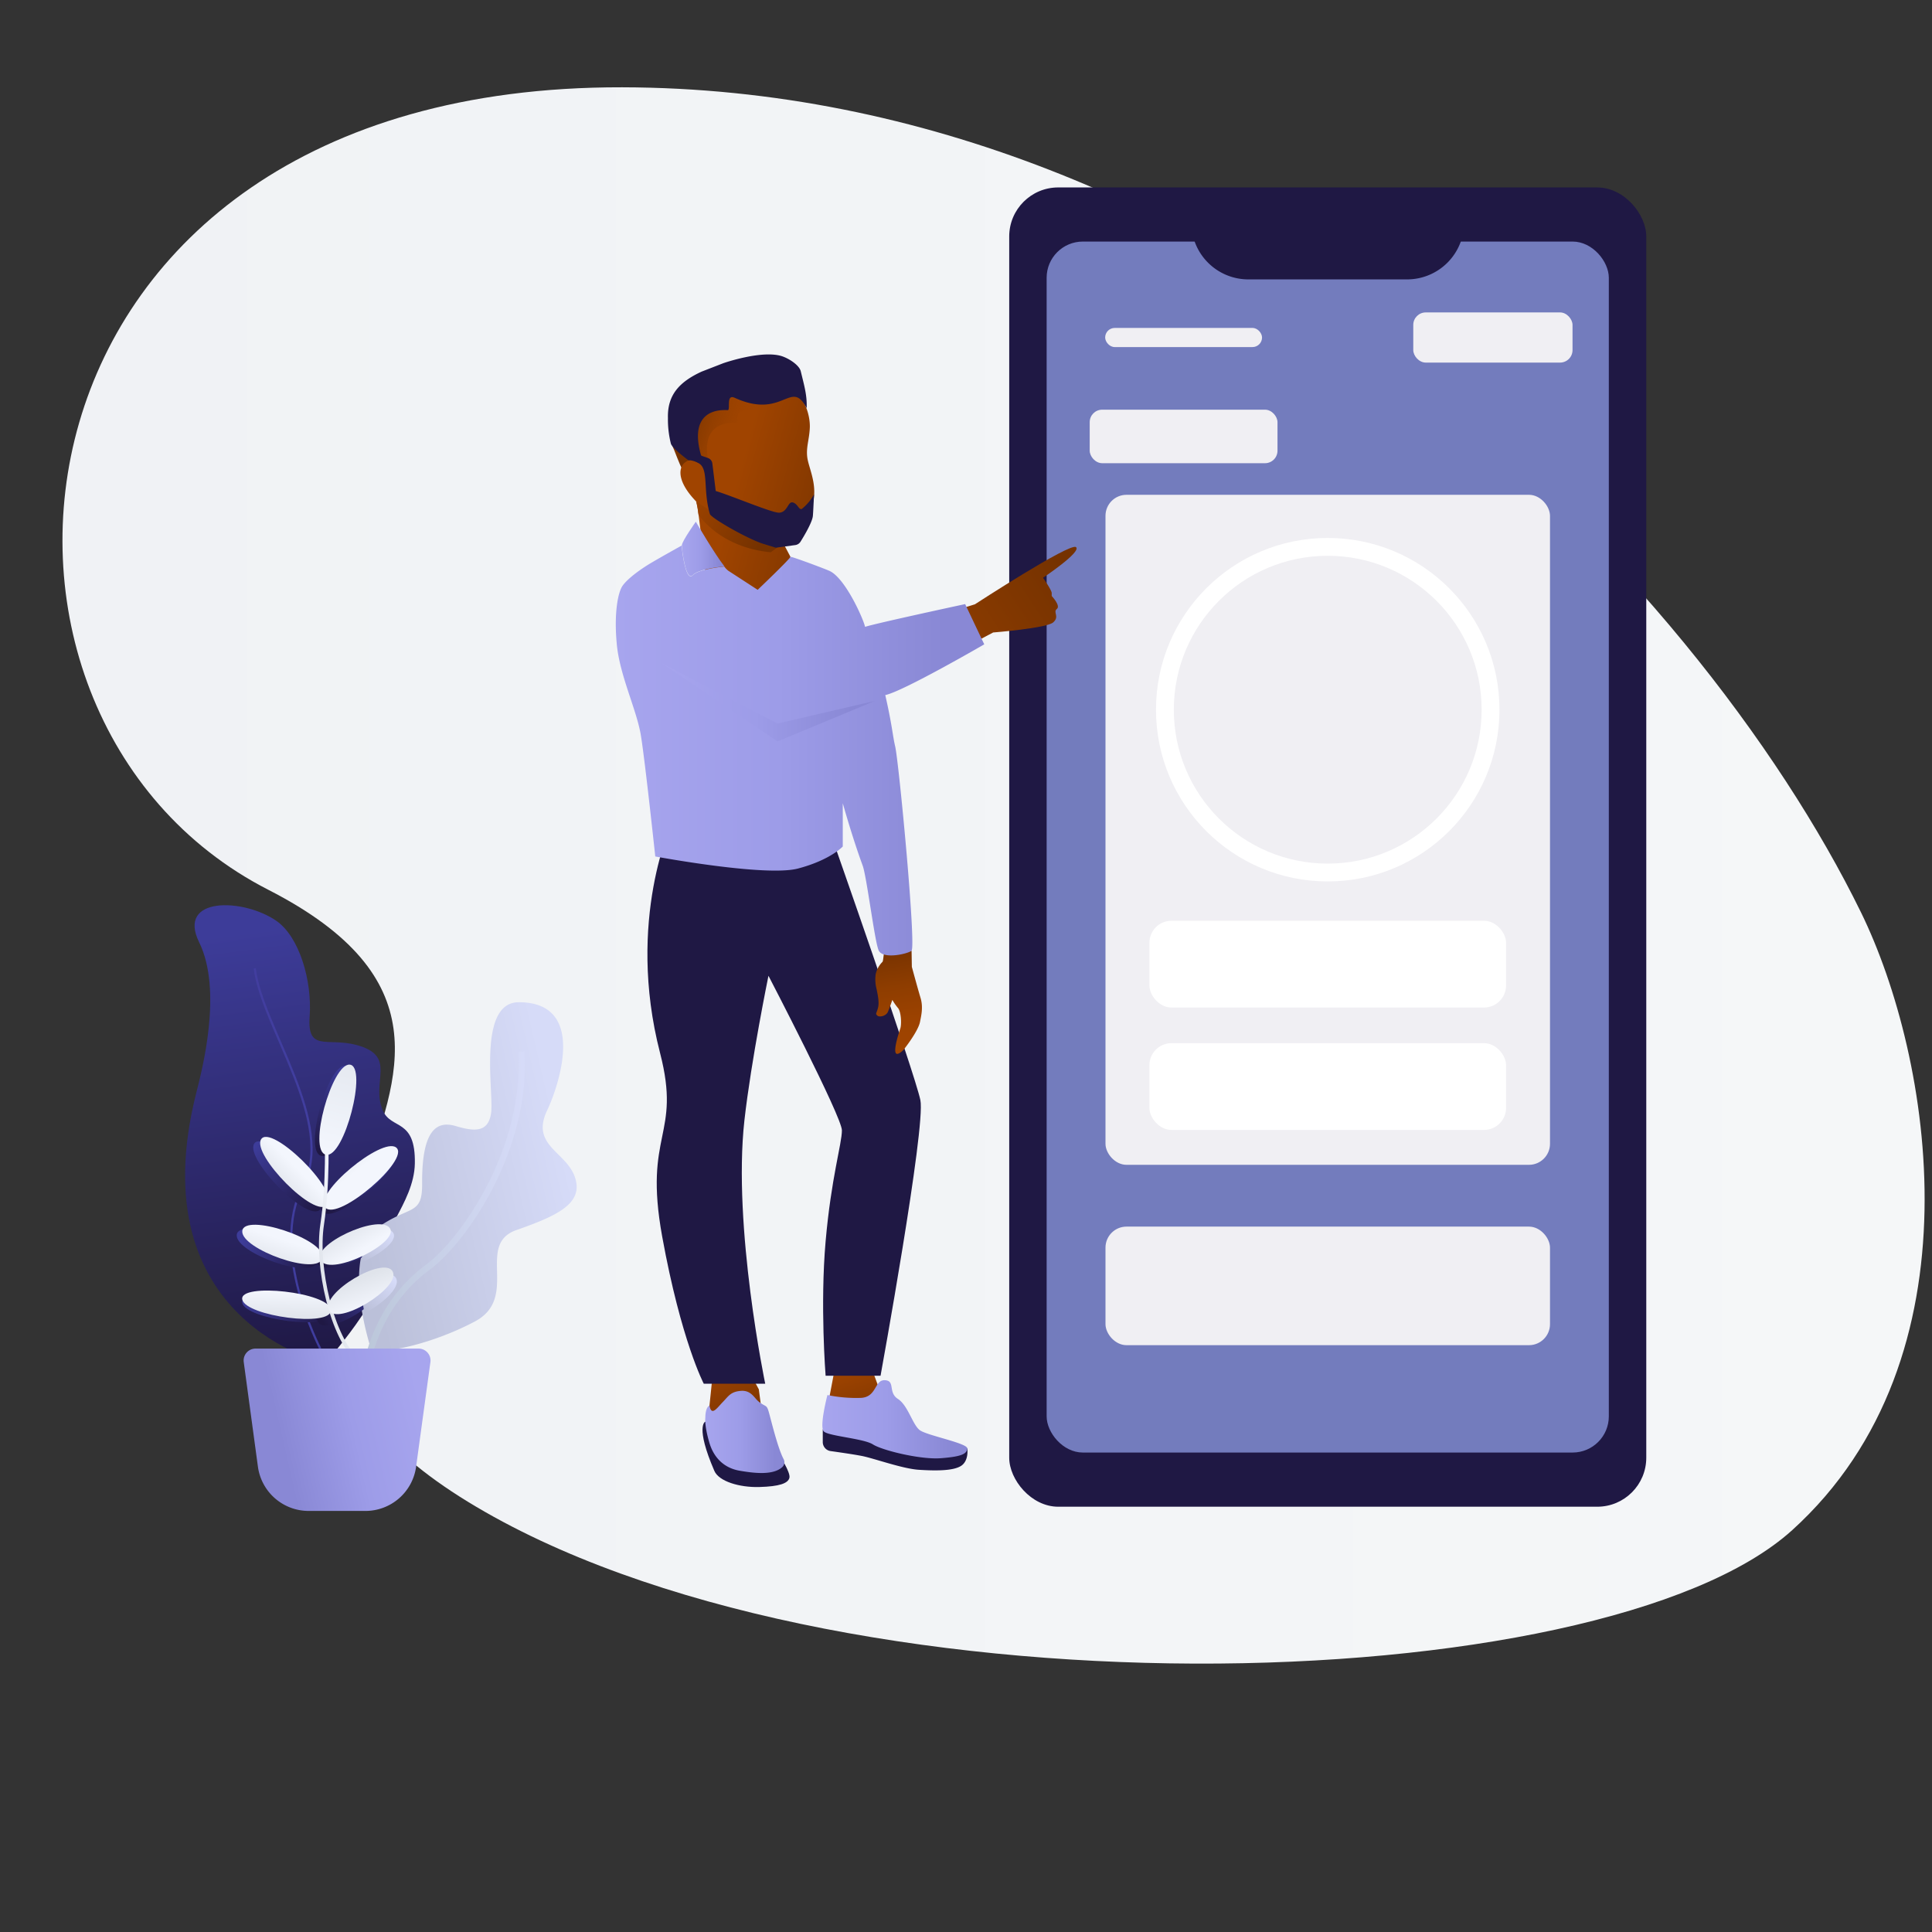 <?xml version="1.0" encoding="UTF-8"?> <svg xmlns="http://www.w3.org/2000/svg" xmlns:xlink="http://www.w3.org/1999/xlink" viewBox="0 0 650 650"><rect x="0" y="0" width="650" height="650" fill="#333333" stroke="none"/><defs><style>.cls-1{fill:url(#Безымянный_градиент_263);}.cls-2{fill:url(#Безымянный_градиент_5);}.cls-18,.cls-27,.cls-3,.cls-5{fill:none;stroke-miterlimit:10;}.cls-3{stroke-width:0.73px;stroke:url(#Безымянный_градиент_10);}.cls-4{fill:url(#Безымянный_градиент_17);}.cls-5{stroke-width:2.1px;stroke:url(#Безымянный_градиент_164);}.cls-6{fill:url(#Безымянный_градиент_5-2);}.cls-7{fill:url(#Безымянный_градиент_5-3);}.cls-8{fill:url(#Безымянный_градиент_5-4);}.cls-9{fill:url(#Безымянный_градиент_5-5);}.cls-10{fill:url(#Безымянный_градиент_5-6);}.cls-11{fill:url(#Безымянный_градиент_5-7);}.cls-12{fill:url(#Безымянный_градиент_18);}.cls-13{fill:url(#Безымянный_градиент_33);}.cls-14{fill:url(#Безымянный_градиент_33-2);}.cls-15{fill:url(#Безымянный_градиент_33-3);}.cls-16{fill:url(#Безымянный_градиент_17-2);}.cls-17{fill:url(#Безымянный_градиент_33-4);}.cls-18{stroke-width:1.22px;stroke:url(#Безымянный_градиент_33-5);}.cls-19{fill:url(#Безымянный_градиент_33-6);}.cls-20{fill:url(#Безымянный_градиент_17-3);}.cls-21{fill:url(#Безымянный_градиент_33-7);}.cls-22{fill:url(#Безымянный_градиент_11);}.cls-23{fill:url(#Безымянный_градиент_16);}.cls-24{fill:#1f1844;}.cls-25{fill:#737cbd;}.cls-26{fill:#f0eff3;}.cls-27{stroke:#fff;stroke-width:6px;}.cls-28{fill:#fff;}.cls-29{fill:url(#Безымянный_градиент_123);}.cls-30{fill:url(#Безымянный_градиент_123-2);}.cls-31{fill:url(#Безымянный_градиент_250);}.cls-32{fill:url(#Безымянный_градиент_250-2);}.cls-33{fill:url(#Безымянный_градиент_13);}.cls-34{fill:url(#Безымянный_градиент_123-3);}.cls-35{fill:url(#Безымянный_градиент_123-4);}.cls-36{fill:url(#Безымянный_градиент_122);}.cls-37{fill:url(#Безымянный_градиент_48);}.cls-38{fill:url(#Безымянный_градиент_123-5);}.cls-39{fill:url(#Безымянный_градиент_16-2);}.cls-40{fill:url(#Безымянный_градиент_123-6);}.cls-41{fill:url(#Безымянный_градиент_250-3);}.cls-42{fill:url(#Безымянный_градиент_250-4);}</style><linearGradient id="Безымянный_градиент_263" x1="21.02" y1="294.56" x2="647.53" y2="294.56" gradientUnits="userSpaceOnUse"><stop offset="0" stop-color="#f0f2f5"></stop><stop offset="0.99" stop-color="#f5f7f8"></stop></linearGradient><linearGradient id="Безымянный_градиент_5" x1="109.17" y1="457.55" x2="89.89" y2="311.2" gradientUnits="userSpaceOnUse"><stop offset="0" stop-color="#1f1844"></stop><stop offset="0.99" stop-color="#3d3c99"></stop></linearGradient><linearGradient id="Безымянный_градиент_10" x1="108.2" y1="453.78" x2="91.24" y2="325.05" gradientUnits="userSpaceOnUse"><stop offset="0" stop-color="#3f3d9e"></stop><stop offset="0.99" stop-color="#423e9f"></stop></linearGradient><linearGradient id="Безымянный_градиент_17" x1="118.09" y1="403.72" x2="189.66" y2="387.27" gradientUnits="userSpaceOnUse"><stop offset="0.01" stop-color="#bbc0d9"></stop><stop offset="1" stop-color="#d6dbf8"></stop></linearGradient><linearGradient id="Безымянный_градиент_164" x1="363.57" y1="343.48" x2="418.33" y2="353.51" gradientTransform="translate(-297.8 142.66) rotate(-10.18)" gradientUnits="userSpaceOnUse"><stop offset="0" stop-color="#bac6d8"></stop><stop offset="0.99" stop-color="#d6dbf8"></stop></linearGradient><linearGradient id="Безымянный_градиент_5-2" x1="107.81" y1="406.72" x2="85.86" y2="385.15" xlink:href="#Безымянный_градиент_5"></linearGradient><linearGradient id="Безымянный_градиент_5-3" x1="107.11" y1="424.84" x2="81.57" y2="415.95" xlink:href="#Безымянный_градиент_5"></linearGradient><linearGradient id="Безымянный_градиент_5-4" x1="109.02" y1="406.66" x2="132.24" y2="388.39" xlink:href="#Безымянный_градиент_5"></linearGradient><linearGradient id="Безымянный_градиент_5-5" x1="107.33" y1="424.87" x2="129.87" y2="414.07" xlink:href="#Безымянный_градиент_5"></linearGradient><linearGradient id="Безымянный_градиент_5-6" x1="111.35" y1="441.83" x2="81.34" y2="438.25" xlink:href="#Безымянный_градиент_5"></linearGradient><linearGradient id="Безымянный_градиент_5-7" x1="108.02" y1="443.94" x2="128.52" y2="431.41" xlink:href="#Безымянный_градиент_5"></linearGradient><linearGradient id="Безымянный_градиент_18" x1="115.71" y1="359.39" x2="108.69" y2="388.08" gradientUnits="userSpaceOnUse"><stop offset="0.01" stop-color="#3d3c99"></stop><stop offset="1" stop-color="#1f1844"></stop></linearGradient><linearGradient id="Безымянный_градиент_33" x1="1091.1" y1="614.02" x2="1100.37" y2="614.02" gradientTransform="translate(-1109.83 744.88) rotate(-45.37)" gradientUnits="userSpaceOnUse"><stop offset="0" stop-color="#e0e4eb"></stop><stop offset="0.99" stop-color="#f3f6fd"></stop></linearGradient><linearGradient id="Безымянный_градиент_33-2" x1="1464.85" y1="1170.49" x2="1474.21" y2="1170.49" gradientTransform="translate(-1469.3 1463.39) rotate(-72.22)" xlink:href="#Безымянный_градиент_33"></linearGradient><linearGradient id="Безымянный_градиент_33-3" x1="-859.81" y1="1050.44" x2="-850.53" y2="1050.44" gradientTransform="matrix(0.63, 0.78, -0.78, 0.63, 1474.08, 396.55)" xlink:href="#Безымянный_градиент_33"></linearGradient><linearGradient id="Безымянный_градиент_17-2" x1="120.81" y1="423.91" x2="130.47" y2="413.99" xlink:href="#Безымянный_градиент_17"></linearGradient><linearGradient id="Безымянный_градиент_33-4" x1="-945.39" y1="1230.62" x2="-935.88" y2="1230.62" gradientTransform="matrix(0.5, 0.87, -0.77, 0.45, 1536.56, 681.38)" xlink:href="#Безымянный_градиент_33"></linearGradient><linearGradient id="Безымянный_градиент_33-5" x1="428.42" y1="355.3" x2="442.08" y2="355.3" gradientTransform="translate(-392.99 175.48) rotate(-13.38)" xlink:href="#Безымянный_градиент_33"></linearGradient><linearGradient id="Безымянный_градиент_33-6" x1="1717.35" y1="1514.02" x2="1727.07" y2="1514.02" gradientTransform="matrix(0.04, -0.93, 1, 0.04, -1493.06, 1979.79)" xlink:href="#Безымянный_градиент_33"></linearGradient><linearGradient id="Безымянный_градиент_17-3" x1="121.02" y1="439.49" x2="130.68" y2="428.79" xlink:href="#Безымянный_градиент_17"></linearGradient><linearGradient id="Безымянный_градиент_33-7" x1="-957.72" y1="1499.42" x2="-947.2" y2="1499.42" gradientTransform="matrix(0.35, 0.94, -0.74, 0.28, 1563.81, 911.1)" xlink:href="#Безымянный_градиент_33"></linearGradient><linearGradient id="Безымянный_градиент_11" x1="117.21" y1="358.97" x2="110.2" y2="387.67" gradientUnits="userSpaceOnUse"><stop offset="0" stop-color="#e6eaf1"></stop><stop offset="0.99" stop-color="#f3f6fd"></stop></linearGradient><linearGradient id="Безымянный_градиент_16" x1="88.53" y1="484.86" x2="141.99" y2="472.58" gradientUnits="userSpaceOnUse"><stop offset="0.11" stop-color="#8988d5"></stop><stop offset="0.56" stop-color="#9d9ce8"></stop><stop offset="1" stop-color="#a7a5ee"></stop></linearGradient><linearGradient id="Безымянный_градиент_123" x1="624.4" y1="-74.03" x2="612.16" y2="-95.55" gradientTransform="matrix(-0.65, 0.76, 0.76, 0.65, 754.86, 57.04)" gradientUnits="userSpaceOnUse"><stop offset="0" stop-color="#753200"></stop><stop offset="1" stop-color="#a04400"></stop></linearGradient><linearGradient id="Безымянный_градиент_123-2" x1="494.16" y1="-72.4" x2="481.91" y2="-93.92" gradientTransform="matrix(-0.59, 0.81, 0.81, 0.59, 599.97, 124.7)" xlink:href="#Безымянный_градиент_123"></linearGradient><linearGradient id="Безымянный_градиент_250" x1="-615.98" y1="481.76" x2="-589.4" y2="481.76" gradientTransform="translate(853.23)" gradientUnits="userSpaceOnUse"><stop offset="0" stop-color="#a7a5ee"></stop><stop offset="0.44" stop-color="#9d9ce8"></stop><stop offset="0.89" stop-color="#8988d5"></stop></linearGradient><linearGradient id="Безымянный_градиент_250-2" x1="-576.56" y1="477.5" x2="-527.79" y2="477.5" xlink:href="#Безымянный_градиент_250"></linearGradient><linearGradient id="Безымянный_градиент_13" x1="1954.24" y1="2413.69" x2="1990.22" y2="2413.69" gradientTransform="translate(-1780.85 2655.26) rotate(-98.82)" gradientUnits="userSpaceOnUse"><stop offset="0" stop-color="#a04400"></stop><stop offset="0.3" stop-color="#9c4200"></stop><stop offset="0.62" stop-color="#8e3d00"></stop><stop offset="0.95" stop-color="#793300"></stop><stop offset="1" stop-color="#753200"></stop></linearGradient><linearGradient id="Безымянный_градиент_123-3" x1="1733.21" y1="186.86" x2="1738.1" y2="186.86" gradientTransform="matrix(-0.97, 0.25, 0.25, 0.97, 1862.14, -464.84)" xlink:href="#Безымянный_градиент_123"></linearGradient><linearGradient id="Безымянный_градиент_123-4" x1="1681.17" y1="226.14" x2="1717.7" y2="205.27" gradientTransform="matrix(-0.97, 0.25, 0.25, 0.97, 1862.14, -464.84)" xlink:href="#Безымянный_градиент_123"></linearGradient><linearGradient id="Безымянный_градиент_122" x1="1705.73" y1="186.67" x2="1727.19" y2="172.8" gradientTransform="matrix(-0.97, 0.25, 0.25, 0.97, 1862.14, -464.84)" gradientUnits="userSpaceOnUse"><stop offset="0" stop-color="#a04400" stop-opacity="0"></stop><stop offset="0.18" stop-color="#9a4100" stop-opacity="0.14"></stop><stop offset="0.52" stop-color="#8a3b00" stop-opacity="0.52"></stop><stop offset="0.9" stop-color="#753200"></stop></linearGradient><linearGradient id="Безымянный_градиент_48" x1="1735.23" y1="206.21" x2="1714.59" y2="226.48" gradientTransform="matrix(-0.97, 0.25, 0.25, 0.97, 1862.14, -464.84)" gradientUnits="userSpaceOnUse"><stop offset="0" stop-color="#a04400"></stop><stop offset="1" stop-color="#753200"></stop></linearGradient><linearGradient id="Безымянный_градиент_123-5" x1="1735.57" y1="193.15" x2="1733.15" y2="195.53" gradientTransform="matrix(-0.97, 0.25, 0.25, 0.97, 1862.14, -464.84)" xlink:href="#Безымянный_градиент_123"></linearGradient><linearGradient id="Безымянный_градиент_16-2" x1="2595.19" y1="184.73" x2="2609.5" y2="184.73" gradientTransform="matrix(-1, 0, 0, 1, 2838.91, 0)" xlink:href="#Безымянный_градиент_16"></linearGradient><linearGradient id="Безымянный_градиент_123-6" x1="1468.44" y1="140.13" x2="1553.58" y2="140.13" gradientTransform="matrix(-0.84, 0.55, 0.55, 0.84, 1514.8, -735.97)" xlink:href="#Безымянный_градиент_123"></linearGradient><linearGradient id="Безымянный_градиент_250-3" x1="207.22" y1="252.45" x2="331.14" y2="252.45" gradientTransform="matrix(1, 0, 0, 1, 0, 0)" xlink:href="#Безымянный_градиент_250"></linearGradient><linearGradient id="Безымянный_градиент_250-4" x1="222.6" y1="236.27" x2="294.47" y2="236.27" gradientTransform="matrix(1, 0, 0, 1, 0, 0)" xlink:href="#Безымянный_градиент_250"></linearGradient></defs><title>1</title><g id="_01" data-name="01"><path class="cls-1" d="M626.13,307c-55-112.47-212.37-277.21-416.84-277.63-213.36-.44-234,211.17-119,270S37.15,431.54,157.35,505.21C279,579.77,539,572.77,603,514.77S649.9,355.64,626.13,307Z"></path><path class="cls-2" d="M109.39,458.6s21.23-23.63,19-32.95,10.92-20.63,11.18-34.19c.29-15.36-7.92-11.26-10.76-17.83-4.21-9.74,5.16-18.36-9-22.09C110.1,349,103.3,354,104.18,342S100.73,315.2,93,309.82c-11.08-7.68-33.61-8.29-26,7.2,8,16.28.95,43.09-.91,50.43C46.39,445,109.39,458.6,109.39,458.6Z"></path><path class="cls-3" d="M85.7,325.78c2.43,20,27.55,52,16.17,73.43s5.87,54.5,5.87,54.5"></path><path class="cls-4" d="M173.72,413.85c-13.79,4.87,1.14,22.71-13.94,30.74s-34.41,12.11-35.29,8.21c-.06-.26-.87-2.85-1.73-6.63-.2-.87-.39-1.82-.59-2.81,0-.28-.1-.56-.16-.84a76.31,76.31,0,0,1-1.14-9.13c0-.09,0-.19,0-.28-.07-1.22-.09-2.44-.07-3.66s.09-2.34.21-3.48c.45-4.34,1.69-8.34,4.23-11.21a12,12,0,0,1,2.2-2c10.48-7.29,14.66-3.75,14.58-14.52-.14-18.46,5.12-21.22,11.3-19.39s11,2.33,11.92-4.49-4.68-37.23,9.37-37.17c24.34.08,12,31.14,9.57,36.18-5.9,12.08,6.37,14,9.28,22.78S187.5,409,173.72,413.85Z"></path><path class="cls-5" d="M121.79,479.32s-3.7-34,22.19-53c11.7-8.6,33.44-39.31,31.47-72.54"></path><path class="cls-6" d="M85.49,384.82c3.22-5.45,26.34,17,22.29,22S82.43,390,85.49,384.82Z"></path><path class="cls-7" d="M79.65,415.5c.46-6.35,28.38,2.78,26.94,9.06S79.21,421.56,79.65,415.5Z"></path><path class="cls-8" d="M132.35,387.47c4.94,3.87-19.47,24.9-23.82,20.24S127.64,383.78,132.35,387.47Z"></path><path class="cls-9" d="M129.79,414c4.16,4.7-19.41,16.51-23,11.18S125.83,409.48,129.79,414Z"></path><path class="cls-10" d="M81.51,438.34c-1.22-5.83,29.55-2.47,29.82,3.53S82.67,443.89,81.51,438.34Z"></path><path class="cls-11" d="M128.29,431.54c3.19,5.4-18.86,18.86-21.42,13S125.25,426.4,128.29,431.54Z"></path><path class="cls-12" d="M116.13,358.59c6.21.45-1.82,31.75-8,30.3S110.21,358.16,116.13,358.59Z"></path><path class="cls-13" d="M87.82,383.34c3.22-5.45,26.34,17,22.29,22S84.76,388.53,87.82,383.34Z"></path><path class="cls-14" d="M81.51,414.2c.46-6.35,28.38,2.78,26.94,9.06S81.07,420.25,81.51,414.2Z"></path><path class="cls-15" d="M133.29,386.07c4.94,3.87-19.47,24.9-23.82,20.24S128.58,382.38,133.29,386.07Z"></path><path class="cls-16" d="M121.52,424.76c.43-4.26,1.62-8.19,4.06-11,3-.59,5.43-.47,6.51.75C134.39,417.11,128.14,421.92,121.52,424.76Z"></path><path class="cls-17" d="M131,413c4.16,4.7-19.41,16.51-23,11.18S127,408.48,131,413Z"></path><path class="cls-18" d="M109.83,381.51s.71,16.26-1.44,30.45,3.28,38.2,12.12,45.88"></path><path class="cls-19" d="M81.51,437.22c-1.22-5.83,29.55-2.47,29.82,3.53S82.67,442.78,81.51,437.22Z"></path><path class="cls-20" d="M122.64,441.84c0-.27-.1-.55-.15-.83a76.58,76.58,0,0,1-1.09-9c0-.09,0-.19,0-.28,5-2.78,10.39-4.18,11.8-1.78C135,433,128.83,438.59,122.64,441.84Z"></path><path class="cls-21" d="M132.06,427.69c3.19,5.4-18.86,18.86-21.42,13S129,422.55,132.06,427.69Z"></path><path class="cls-22" d="M117.64,358.18c6.21.45-1.82,31.75-8,30.3S111.72,357.75,117.64,358.18Z"></path><path class="cls-23" d="M123,508.34H103.84a17.22,17.22,0,0,1-17.07-14.92L82,458.22A4,4,0,0,1,86,453.72h54.87a4,4,0,0,1,3.94,4.51L140,493.42A17.22,17.22,0,0,1,123,508.34Z"></path><rect class="cls-24" x="339.54" y="63.06" width="214.33" height="443.86" rx="16.49" ry="16.49"></rect><rect class="cls-25" x="352.13" y="81.27" width="189.14" height="407.42" rx="12.18" ry="12.18"></rect><path class="cls-24" d="M400.82,74.85h91.77a0,0,0,0,1,0,0v0A19.19,19.19,0,0,1,473.39,94H420a19.19,19.19,0,0,1-19.19-19.19v0A0,0,0,0,1,400.82,74.85Z"></path><rect class="cls-26" x="475.48" y="105.11" width="53.58" height="16.88" rx="4.2" ry="4.2"></rect><rect class="cls-26" x="366.62" y="137.83" width="63.18" height="18.01" rx="4.2" ry="4.2"></rect><rect class="cls-26" x="371.82" y="110.33" width="52.78" height="6.44" rx="3.22" ry="3.22"></rect><rect class="cls-26" x="371.93" y="166.47" width="149.55" height="225.42" rx="7.07" ry="7.07"></rect><rect class="cls-26" x="371.93" y="412.68" width="149.55" height="39.89" rx="7.07" ry="7.07"></rect><circle class="cls-27" cx="446.7" cy="238.77" r="54.78"></circle><rect class="cls-28" x="386.71" y="309.78" width="119.99" height="29.19" rx="7.41" ry="7.41"></rect><rect class="cls-28" x="386.71" y="350.96" width="119.99" height="29.19" rx="7.41" ry="7.41"></rect><polygon class="cls-29" points="292.86 459.31 296.45 469 295.07 479.01 292.38 481.4 281.11 478.01 278.34 473.73 281.23 458.55 292.86 459.31"></polygon><polygon class="cls-30" points="251.59 460.56 255.3 467.43 256.78 478.64 253.01 482.61 241.49 480.2 238.36 476.17 239.94 460.81 251.59 460.56"></polygon><path class="cls-24" d="M237.25,478.32s-3.42,1.47,3.09,16.55c1.52,3.52,8.42,5.61,15.15,5.42s9.63-1.22,10.1-3.09-3.55-7.9-3.55-7.9Z"></path><path class="cls-31" d="M237.31,476.82s-.07-3.2,1.39-3.95c.67,3.78,2.51.84,4.59-1.29,1.8-1.85,2.52-3.37,6-3.64s4.53,2.53,6,3.64c2.55,2,2.6.81,3.42,3.69.72,2.55,2.94,11.86,4.91,15.6a2.21,2.21,0,0,1-.32,2.61c-3.2,3.15-10.42,2-14.38,1.34-4.49-.75-8.54-3.55-10.29-9.53S237.31,476.82,237.31,476.82Z"></path><path class="cls-24" d="M276.81,480.88v4.32a3.07,3.07,0,0,0,2.65,3c3,.42,7.9,1.13,10.55,1.65,4,.79,13.65,4.29,19.07,4.64s11.55.44,14.26-1.31,2.1-5.86,2.1-5.86Z"></path><path class="cls-32" d="M278.38,469.34s-2.8,10.67-1.22,12.25,13.38,2.36,16.53,4.37,16,5.16,22.83,4.64,8.75-1.4,8.92-3.24-13.56-4.37-16-6.21-3.94-8.31-7.35-10.5-.79-6.12-4.37-6.3-2.62,5.6-8,5.95A48,48,0,0,1,278.38,469.34Z"></path><path class="cls-24" d="M226.25,276.4l34.94,8.38,18.59-3.39s28,79.67,29.87,88.72-13.4,92.75-13.4,92.75H277.77s-1.89-23.76,0-45.25,5.48-32.8,5.48-37.32-24.71-52-24.71-52-5.81,28.34-8.09,48.64c-4,35.82,7,88.61,7,88.61H236.78s-7.63-14.48-14-49.55,6.54-33.61-.7-61.69C210.47,309.34,226.25,276.4,226.25,276.4Z"></path><path class="cls-33" d="M296.88,323.63a8.44,8.44,0,0,0-2.27,4.12,12.9,12.9,0,0,0,.34,5.14c.43,2.22.91,4.41.43,6.25s-.94,1.81-.26,2.51,3,.22,3.62-1.25,1.48-4,1.48-4a18.54,18.54,0,0,0,1.94,2.78c1,1.22,1.24,5.39.72,6.91-1.08,3.18-2.09,7-1.53,8.15s2.66-1.06,2.66-1.06,4.92-6.15,5.53-9.44c.35-1.87,1.14-4.78.17-8s-2.93-10.45-2.93-10.45l-.09-5.41s-5.63-.51-8.67-1.07C297.2,320,297.26,323.32,296.88,323.63Z"></path><path class="cls-34" d="M229.71,158.14c-1.11-1.74-2.76-6.64-3.49-8.12,2.61-.32,5.8,2.88,6.4,5.16C231.94,155.27,230.29,157.47,229.71,158.14Z"></path><path class="cls-35" d="M251.92,206c7.44-.7,14-11.37,14-11.37a61.21,61.21,0,0,0,0-7.33L263.65,183l-2,.55-.13-1.44c.58-.07-3.06.65-2.33.47,5.09-1.3,12.86-5.52,14.49-14.15,1.14-6-1.64-11.14-2.08-14.55s.67-6,.85-9.91c.22-5-2.47-10.91-5.05-12.07-11.63-5.28-30.6,3.11-30.6,3.11s-6.25,3.7-2,17.13c-.73-.37.95,2.38,0,2.3a5.88,5.88,0,0,0-4.62,1.38c-2.26,2.21-1.74,6.88,3.89,12.74l.2.21a30.81,30.81,0,0,1,.69,3.88c0,.2.05.4.08.6.3,2.41.69,5.53,1.06,8.55.53,4.35.82,8.12,1,9.58C237.39,194.89,244.47,206.74,251.92,206Z"></path><path class="cls-36" d="M234.8,152.11c-4.23-13.43,2-17.13,2-17.13s19-8.39,30.6-3.11c1.82.82,2.43,3.44,3.08,5.67-4.75-3-13.36-.47-20.27.57-3.31.5-1.39,3.87-2.29,4.15-7.52-.43-11.91,3.86-9.33,14.09l-3.74-1.94C235.64,154.31,234.1,151.75,234.8,152.11Z"></path><path class="cls-24" d="M225.72,149.29a33.24,33.24,0,0,1-1-8.63c-.23-7.83,3.93-12.22,11.33-15.63l7.18-2.79c.65-.25,12.83-4.39,19.51-2.5,2.5.71,6.16,3.07,6.66,5.15,1.29,5.3,2.13,8.1,2,12.43-5.35-10.15-7.8,4-24.21-3.48-3-1.39-1.39,3.87-2.29,4.15-8.48-.49-13,5-8,18.31-2.34-.67-4-1.58-5.25-1.42C229.55,153.33,226.1,150.53,225.72,149.29Z"></path><path class="cls-37" d="M235,173.22c7.18,9.35,17.82,12,24.32,12.58l2.15-1.56c.58-.07-3-1.5-2.28-1.68-4.86-2.38-18.43-9.17-25.16-14l.2.21a30.81,30.81,0,0,1,.69,3.88C235,172.81,235,173,235,173.22Z"></path><path class="cls-24" d="M235.31,156c-.31-.21-1.24-.69-1.24-.69l-.07-2.67,4.17,1.45a2.23,2.23,0,0,1,1.49,1.84l1.14,9.26c5.72,1.74,19.21,7.49,21.42,7.3,2.81-.25,2.84-3.85,4.49-3.45s2,2.48,3,2.22a15.8,15.8,0,0,0,4.15-4.93s-.26,6.17-.38,7.27c-.26,2.55-4.11,8.57-4.11,8.57a2.46,2.46,0,0,1-1.8,1.21l-6.56.89-3.71-1.15c-5.12-1.4-18.07-8.82-18.47-10.19C236.48,164.92,238.44,158.14,235.31,156Z"></path><path class="cls-38" d="M234.84,158.83s-2.13-2.32-3.21-.24,1.34,5.13,1.34,5.13Z"></path><path class="cls-39" d="M229.4,183.45v0c0,1.41,1.32,12.54,3.72,10,1.62-1.69,7.05-2.54,10.59-2.92-3.22-4.06-9.61-15-9.61-15S229.4,182.14,229.4,183.45Z"></path><path class="cls-40" d="M291.24,231.42c12.07-1.85,42.89-18.63,42.89-18.63s17.94-1.42,20.2-3.39-.16-3.44,1.23-4.52-1.72-4.36-1.72-4.36v-1c0-1-2.93-5.13-2.93-5.13S364,185.66,362,184.07s-34,19.24-34,19.24L291,214.84Z"></path><path class="cls-41" d="M301.16,251.06c-.8-3.33-1-7.06-3.32-17.21,5.94-1.2,33.3-17.07,33.3-17.07l-6.42-13.54S286,211.56,291,211.11c.63-.06-6.09-16.46-12-19.07-2.31-1-13.07-5-13.09-4.7,0,.62-11,11.1-11,11.1l-.2-.13L245,192a7.11,7.11,0,0,1-1.32-1.39c-3.54.37-9,1.23-10.59,2.92-2.39,2.5-3.7-8.62-3.72-10-2.34,1.3-7.06,3.94-10.17,5.77-4.26,2.52-8.2,5.57-9.73,7.76-1.43,2-2.76,8.16-2.13,17.57q.07,1,.17,2.1c1,10.6,6.67,22,8.09,30.6s4.86,40.82,4.86,40.82,37.08,6.93,48,4.06,15.08-7.42,15.08-7.42V270.24s3.14,11.29,6.7,21c1.38,3.75,4.09,26.09,5.43,28.62,1.59,3,9.9,1,11,0C308.28,318.29,302.4,256.23,301.16,251.06Z"></path><polygon class="cls-42" points="222.6 223.11 261.57 243.44 294.47 235.77 261.57 249.44 222.6 223.11"></polygon></g></svg> 